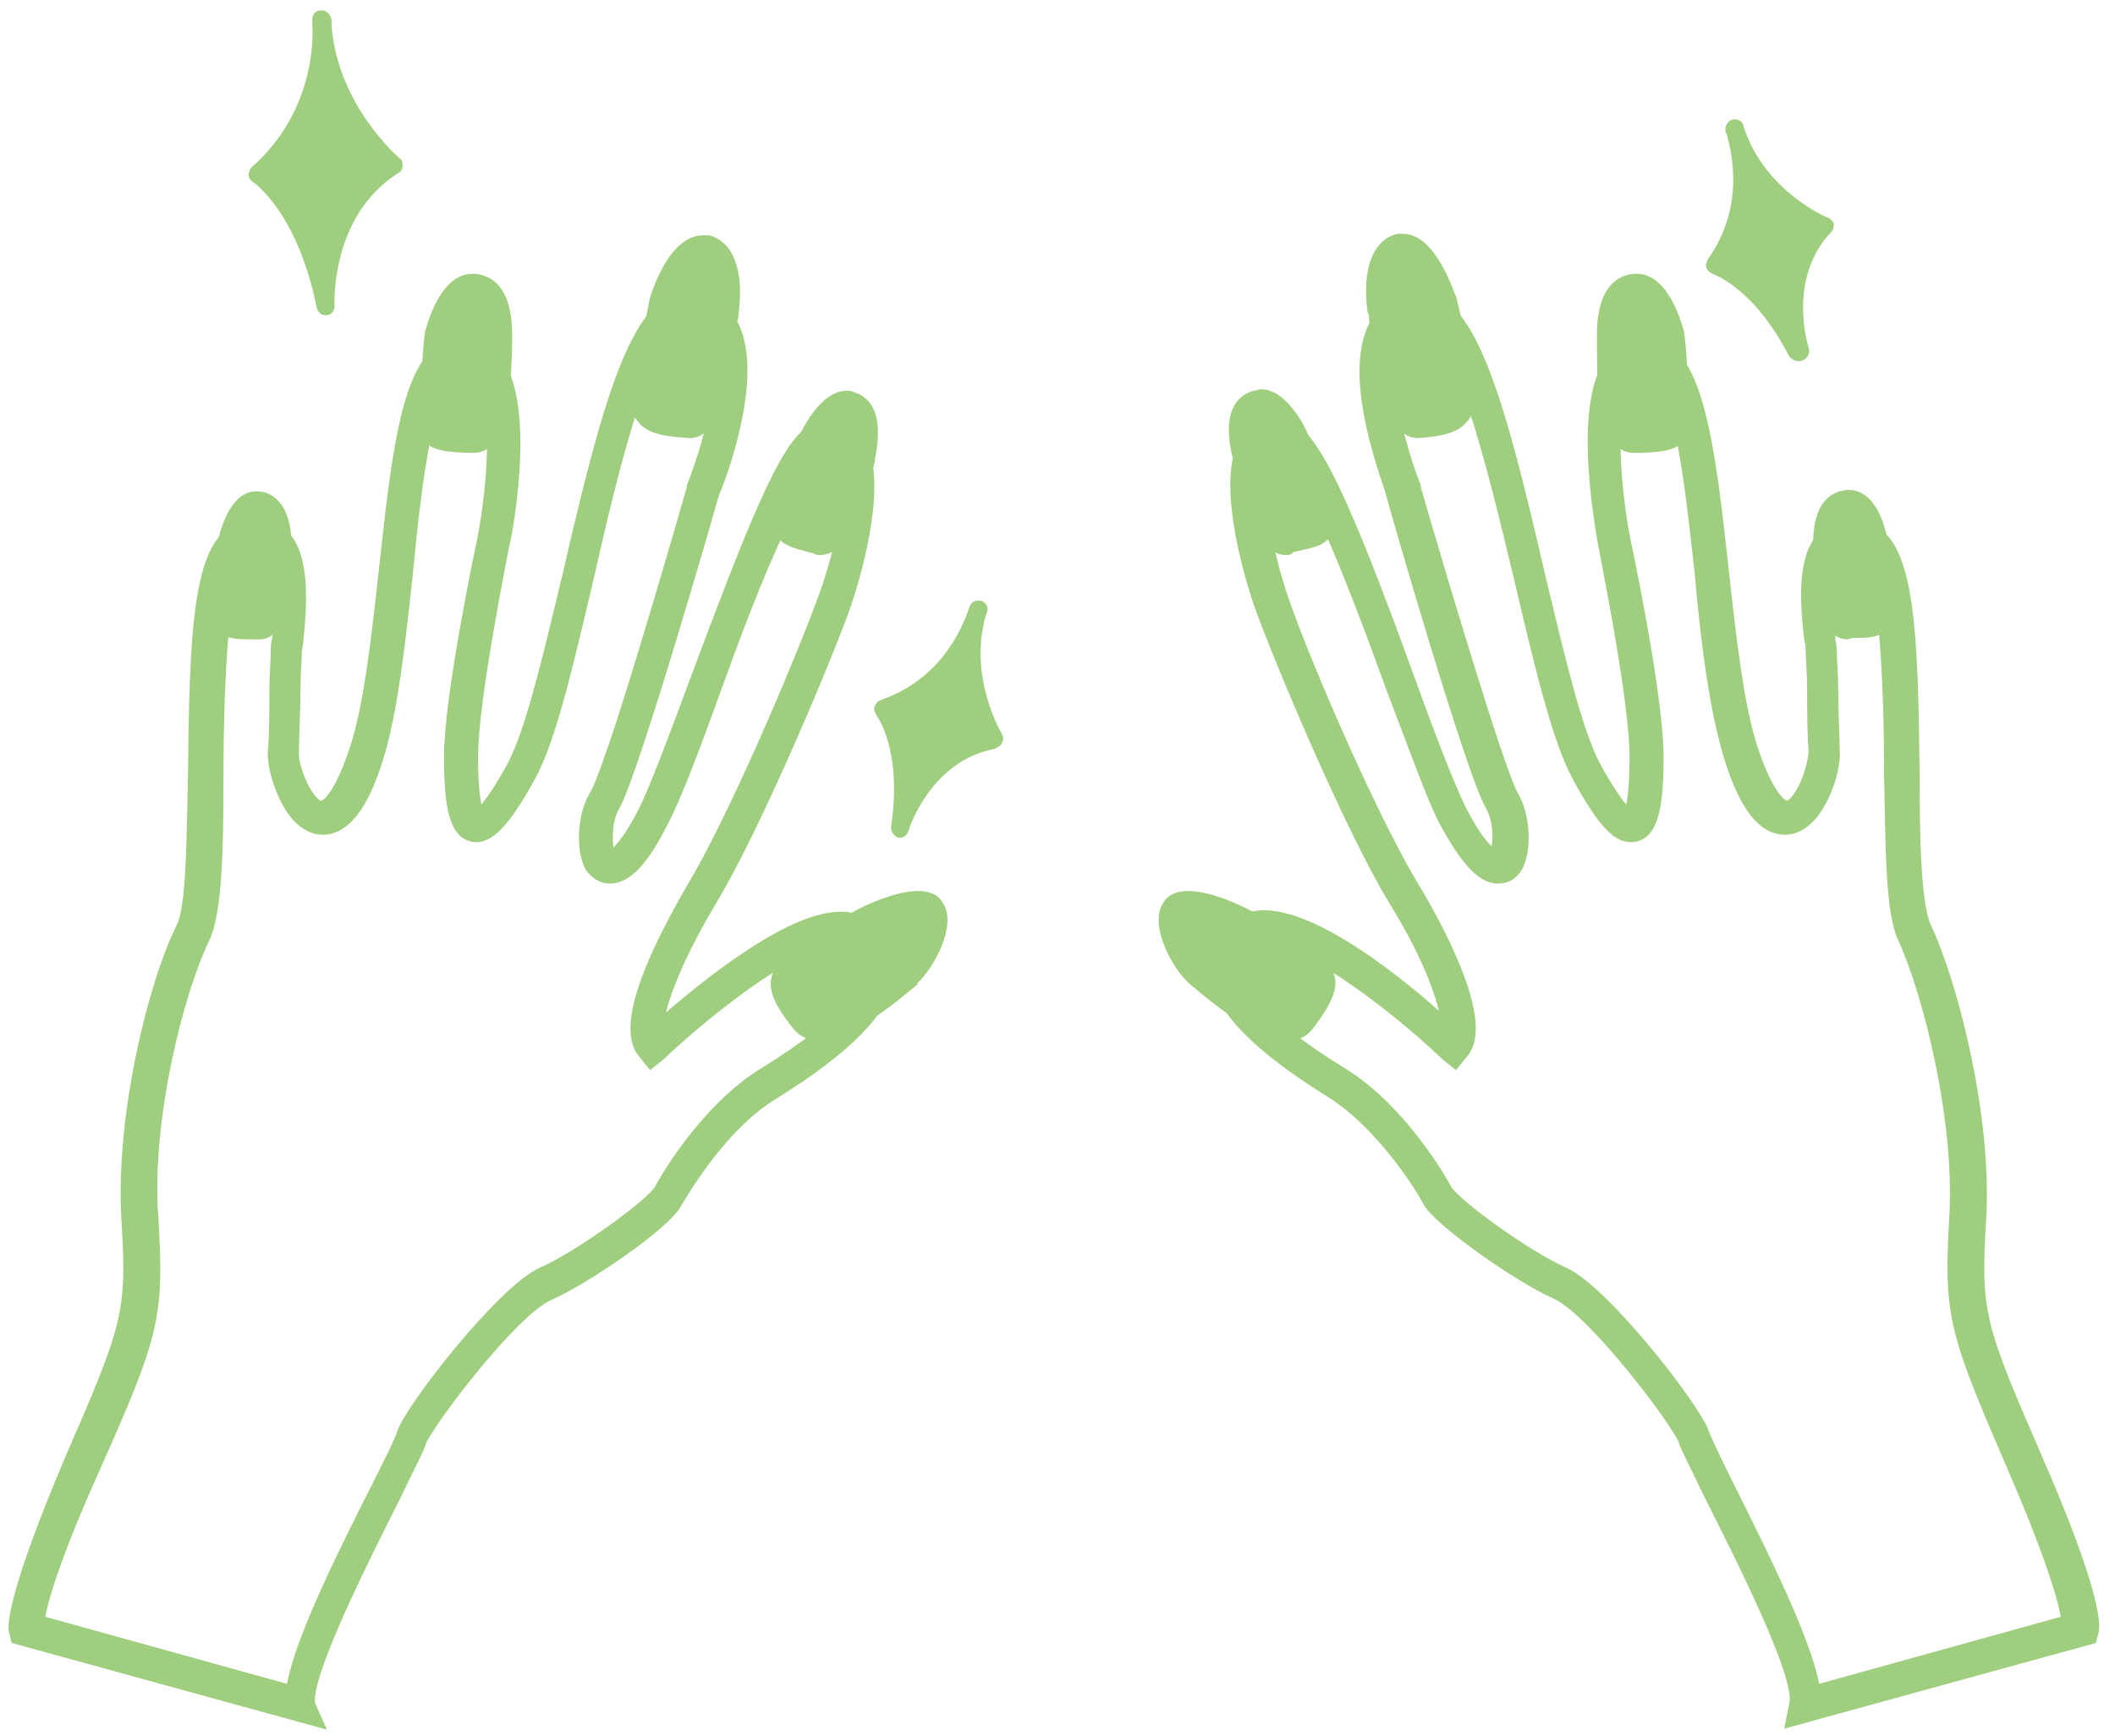 <?xml version="1.0" encoding="utf-8"?>
<!-- Generator: Adobe Illustrator 28.0.0, SVG Export Plug-In . SVG Version: 6.00 Build 0)  -->
<svg version="1.1" id="レイヤー_1" xmlns="http://www.w3.org/2000/svg" xmlns:xlink="http://www.w3.org/1999/xlink" x="0px"
	 y="0px" viewBox="0 0 142.9 117.3" style="enable-background:new 0 0 142.9 117.3;" xml:space="preserve">
<style type="text/css">
	.st0{fill:none;stroke:#9ECE7E;stroke-miterlimit:10;}
	.st1{fill:#9ECE7E;}
</style>
<g>
	<g>
		<path class="st0" d="M1.8,110.1c0,0-0.3-1.7,3.7-11s4.3-10.2,3.9-16.8C9,75.7,11.2,66.9,13,63s-0.7-25.2,3.5-26.5s2.8,5.9,2.8,7.4
			c-0.1,1.3-0.1,5-0.2,6.8c-0.1,2,2.7,9,5.6,0.3s1.6-30.1,7.7-26.6c3,1.7,0.9,12.4,0.9,12.4s-2.2,10.3-2.2,14.3s0.5,7.7,4.1,1
			s6.3-32.5,11.6-31.4s0.7,12.3,0.7,12.3s-5.3,18.7-6.7,21c-1.3,2.3-0.5,8.3,3.3,1.1c2.2-4.2,8.5-24.5,11.1-25.4
			c4.3-1.6,2.7,6.9,1,11.4c-1.6,4.5-6,14.6-8.7,19.2c-2.8,4.6-4.5,9.1-3.4,10.4c0,0,11.2-10.7,14.5-7.4c3.3,3.3-3.1,7.7-6.6,9.9
			s-6.2,6.5-6.8,7.6c-0.6,1.1-5.8,4.8-8.3,6c-2.6,1.1-8.6,8.9-9,10.4c-0.4,1.4-8.1,15-7.5,18.1L1.8,110.1z"/>
		<path class="st0" d="M21.2,116.1l-20-5.5l-0.1-0.4c-0.1-0.3-0.1-2.4,3.7-11.4c4-9.2,4.3-10,3.9-16.5c-0.4-6.9,1.8-15.8,3.7-19.6
			c0.7-1.4,0.7-5.9,0.8-10.3c0.1-9.5,0.3-15.7,3.1-16.6c1.2-0.4,2.2-0.2,2.9,0.6c1.3,1.5,1,4.9,0.8,6.8c0,0.3-0.1,0.6-0.1,0.7
			c0,0.6-0.1,1.6-0.1,2.7c0,1.4-0.1,3.1-0.1,4.1c-0.1,0.8,0.5,2.6,1.3,3.5c0.2,0.2,0.4,0.4,0.7,0.4c0.3,0,1.2-0.3,2.4-3.9
			c1-3,1.5-7.7,2-12.2c0.9-8.1,1.6-15.2,5.1-15.2c0.5,0,1,0.2,1.5,0.5c3.3,1.9,1.5,12,1.2,13.1c0,0.1-2.1,10.3-2.1,14.2
			c0,3.3,0.4,4,0.5,4.1c0.1,0,0.8-0.4,2.4-3.3c1.3-2.4,2.5-7.6,3.8-13c2.6-11.3,4.6-18.7,8-18.7c0.2,0,0.3,0,0.5,0
			c1.1,0.2,1.9,0.9,2.4,1.8c1.8,3.5-1,10.7-1.3,11.3c-0.3,1.1-5.4,18.8-6.7,21.1c-0.5,0.8-0.6,2.3-0.4,3.2c0.1,0.3,0.2,0.4,0.2,0.4
			c0,0,0.8,0,2.4-3.1c0.7-1.4,2-4.8,3.4-8.6c3.7-9.9,6.2-16.4,8-17.1c1.3-0.5,2.3-0.2,2.9,0.7c1.6,2.3,0,8.5-1.1,11.5
			c-1.8,4.8-6.1,14.8-8.8,19.3c-2.7,4.5-3.7,7.6-3.7,9c2.1-1.9,8.7-7.6,12.5-7.6c0.9,0,1.6,0.3,2.1,0.8c0.8,0.8,1.2,1.8,1.1,2.9
			c-0.3,2.3-2.8,4.9-7.8,8c-3.8,2.3-6.5,7.3-6.6,7.4c-0.7,1.4-6.1,5.1-8.6,6.2c-2.5,1.1-8.3,8.8-8.7,10c-0.1,0.4-0.7,1.5-1.7,3.6
			c-2,4-6.2,12.2-5.8,14.2L21.2,116.1z M2.5,109.6l17.3,4.8c0.3-2.8,3-8.4,5.9-14.1c0.8-1.6,1.5-3,1.6-3.4c0.5-1.6,6.7-9.6,9.4-10.8
			c2.5-1.1,7.5-4.7,8-5.7c0.1-0.2,2.9-5.3,7-7.8c5.7-3.5,7-5.8,7.2-7.1c0.1-0.7-0.2-1.3-0.7-1.8c-0.3-0.3-0.7-0.4-1.3-0.4
			c-3.4,0-10.1,5.7-12.4,7.9l-0.5,0.4l-0.4-0.5c-1.9-2.1,2.1-9,3.3-11.1c2.7-4.5,6.9-14.3,8.7-19.1C57.1,37,58,32,57,30.5
			c-0.2-0.3-0.4-0.4-0.7-0.4c-0.2,0-0.5,0.1-0.7,0.2c-0.2,0.1-1,0.7-3.1,5.5C51,39,49.5,43,48.2,46.6c-1.4,3.9-2.7,7.3-3.5,8.8
			c-1.3,2.6-2.4,3.8-3.5,3.8c-0.5,0-0.9-0.3-1.2-0.7c-0.6-1.1-0.5-3.4,0.3-4.7c1.1-1.8,5.1-15.6,6.6-20.8l0-0.1
			c0.8-2,2.7-7.8,1.3-10.3c-0.3-0.6-0.9-1-1.6-1.2c-0.1,0-0.1,0-0.2,0c-2.7,0-5.1,10.2-6.8,17.7c-1.3,5.5-2.5,10.8-3.9,13.3
			c-1.9,3.5-2.9,4-3.5,4c-1.4,0-1.7-2.1-1.7-5.3c0-4,2.1-14,2.2-14.4c0.8-4,1.3-10.7-0.6-11.8c-0.3-0.2-0.7-0.3-0.9-0.3
			c-2.3,0-3.2,7.8-3.8,14.1c-0.5,4.6-1,9.3-2,12.5c-1,3.2-2.2,4.7-3.6,4.7c-0.6,0-1.1-0.3-1.6-0.8c-1-1.1-1.7-3.3-1.6-4.4
			c0.1-1,0.1-2.6,0.1-4c0-1.1,0.1-2.2,0.1-2.8c0-0.2,0-0.5,0.1-0.8c0.2-1.4,0.5-4.7-0.5-5.8c-0.3-0.4-0.8-0.4-1.6-0.2
			c-0.5,0.2-1.4,1-1.8,5.1c-0.3,3-0.4,6.7-0.4,10.3c0,4.9-0.1,9.1-0.9,10.8c-1.8,3.7-4,12.4-3.5,19c0.4,6.7,0.1,7.8-4,17
			C3.2,106,2.6,108.7,2.5,109.6z"/>
	</g>
	<g>
		<path class="st1" d="M15.4,36.6c0,0,0.6-3,2.1-2.9s1.7,2.1,1.7,3.1s0.1,5.8-1.7,5.8c-1.8-0.1-2.3,0-2.3-1.1
			C15.1,40.4,15.3,37.8,15.4,36.6z"/>
		<path class="st1" d="M17.5,43.2l-0.5,0c-1.5,0-2.4-0.1-2.5-1.6c-0.1-1.2,0.1-3.9,0.2-5l0,0c0.1-0.3,0.7-3.4,2.6-3.4
			c0,0,0.1,0,0.1,0c0.8,0,2.3,0.6,2.3,3.7l0,0.1c0,2-0.1,4.7-1.2,5.8C18.3,43,18,43.2,17.5,43.2z M16,36.7c-0.1,1.2-0.3,3.8-0.2,4.7
			c0,0.3,0.1,0.4,0.1,0.4c0.1,0.1,0.7,0.1,1.3,0.1l0.4,0c0.1,0,0.1,0,0.2-0.1c0.3-0.3,0.8-1.4,0.8-4.9l0-0.1c0-1.1-0.2-2.4-1.1-2.5
			l0,0C16.7,34.4,16.2,36,16,36.7z"/>
	</g>
	<g>
		<path class="st1" d="M57.8,62.2c0,0,4.4-2.4,5.4-0.9c0.7,1.1-0.5,3.7-1.6,4.6c-1,0.9-5.9,5.3-7.5,3.2c-1.6-2-1.6-2.8-1.1-3.5
			C53.9,64.4,56.5,63.1,57.8,62.2z"/>
		<path class="st1" d="M55.3,70.3c-0.7,0-1.3-0.3-1.7-0.8c-1.6-2-1.9-3.1-1.1-4.3c0.7-1,2.3-2,3.8-2.8c0.4-0.3,0.9-0.5,1.2-0.7l0,0
			c0.1-0.1,2.7-1.5,4.5-1.5c1,0,1.5,0.4,1.7,0.8c1,1.5-0.6,4.4-1.7,5.4L62,66.5C60.9,67.4,57.6,70.3,55.3,70.3z M58.2,62.8
			c-0.3,0.2-0.8,0.5-1.2,0.7c-1.3,0.8-2.8,1.7-3.4,2.5c-0.2,0.3-0.5,0.8,1,2.8c0.1,0.1,0.3,0.3,0.7,0.3c0.8,0,2.5-0.6,5.8-3.5
			l0.1-0.1c1-0.8,1.9-3.1,1.5-3.8c-0.1-0.2-0.4-0.2-0.7-0.2C60.9,61.4,58.9,62.4,58.2,62.8z"/>
	</g>
	<g>
		<path class="st1" d="M29.2,22.6c0,0,0.8-3.6,2.7-3.5c1.9,0.2,2,2.6,2,3.9c0,1.3,0.2,7.2-2,7.1c-2.2-0.2-2.9-0.1-3-1.5
			C28.9,27.2,29,24,29.2,22.6z"/>
		<path class="st1" d="M32,30.6c0,0-0.1,0-0.1,0l-0.3,0c-2-0.1-3.2-0.2-3.2-2c0-1.3,0.1-4.6,0.3-6.1l0,0c0.1-0.4,1-4,3.2-4
			c0.1,0,0.1,0,0.2,0c1.2,0.1,2.6,1,2.5,4.5c0,0.1,0,0.3,0,0.5C34.5,25.8,34.5,30.6,32,30.6z M29.8,22.7c-0.2,1.4-0.3,4.6-0.3,5.8
			c0,0.7,0,0.7,2.1,0.9l0.3,0c0,0,0,0,0,0c0.5,0,1.3-0.8,1.3-5.9c0-0.2,0-0.4,0-0.6c0.1-2.1-0.4-3.1-1.4-3.2
			C30.8,19.6,30,21.7,29.8,22.7z"/>
	</g>
	<g>
		<path class="st1" d="M44.5,20.2c0,0,1.3-4.3,3.3-3.9c1.8,0.4,1.7,3.1,1.5,4.6c-0.2,1.4-0.7,8.2-2.8,8c-1.7-0.1-3.3-0.3-3.2-1.9
			C43.4,25.5,44.1,21.8,44.5,20.2z"/>
		<path class="st1" d="M46.6,29.6C46.6,29.6,46.5,29.6,46.6,29.6c-1.4-0.1-2.7-0.2-3.4-1c-0.4-0.4-0.5-0.9-0.5-1.5
			c0.1-1.6,0.9-5.4,1.2-6.9l0,0c0.1-0.4,1.3-4.3,3.6-4.3c0.1,0,0.3,0,0.4,0c1.6,0.4,2.4,2.3,2,5.3c0,0.1,0,0.3-0.1,0.5
			C49.4,25.7,48.7,29.6,46.6,29.6z M45.1,20.4c-0.4,1.7-1.1,5.3-1.2,6.7c0,0.4,0.1,0.5,0.2,0.6c0.4,0.5,1.8,0.6,2.5,0.6l0,0
			c0.4,0,1.4-0.7,2-6.9c0-0.2,0-0.4,0.1-0.6c0.1-0.6,0.4-3.6-1-3.9c-0.1,0-0.1,0-0.1,0C46.5,16.9,45.5,19.2,45.1,20.4z"/>
	</g>
	<g>
		<path class="st1" d="M54.6,29.7c0,0,1.4-3.2,2.9-2.7c1.6,0.5,1.2,2.7,0.9,3.8s-1.5,6.5-3.3,6c-1.8-0.5-2.3-0.5-2.1-1.8
			C53.3,33.9,54.2,31,54.6,29.7z"/>
		<path class="st1" d="M55.4,37.5c-0.1,0-0.3,0-0.4-0.1l-0.4-0.1c-1.5-0.4-2.5-0.7-2.2-2.3c0.2-1.3,1.1-4.1,1.6-5.5l0,0
			c0.1-0.3,1.4-3.1,3.2-3.1c0.2,0,0.3,0,0.5,0.1c1,0.3,2.1,1.3,1.4,4.6l0,0.1C58.1,35.5,56.9,37.5,55.4,37.5z M55.2,29.9
			c-0.5,1.3-1.3,4.1-1.5,5.3c0,0.2-0.1,0.5,0,0.5c0.2,0.1,0.6,0.3,1.3,0.4l0.4,0.1c0,0,0.1,0,0.1,0c0.1,0,1.2-0.2,2.4-5.5l0-0.1
			c0.3-1.3,0.5-2.8-0.5-3.1c0,0-0.1,0-0.1,0C56.6,27.6,55.6,29,55.2,29.9z"/>
	</g>
	<g>
		<path class="st0" d="M140.6,110.1c0,0,0.3-1.7-3.7-11s-4.3-10.2-3.9-16.8c0.4-6.6-1.7-15.4-3.6-19.3c-1.9-3.9,0.7-25.2-3.5-26.5
			c-4.2-1.3-2.8,5.9-2.8,7.4c0.1,1.3,0.1,5,0.2,6.8c0.1,2-2.7,9-5.6,0.3c-2.9-8.7-1.6-30.1-7.7-26.6c-3,1.7-0.9,12.4-0.9,12.4
			s2.2,10.3,2.2,14.3s-0.5,7.7-4.1,1c-3.6-6.7-6.3-32.5-11.6-31.4c-5.3,1.1-0.7,12.3-0.7,12.3s5.3,18.7,6.7,21
			c1.3,2.3,0.5,8.3-3.3,1.1c-2.2-4.2-8.5-24.5-11.1-25.4c-4.3-1.6-2.7,6.9-1,11.4s6,14.6,8.7,19.2c2.8,4.6,4.5,9.1,3.4,10.4
			c0,0-11.2-10.7-14.5-7.4c-3.3,3.3,3.1,7.7,6.6,9.9s6.2,6.5,6.8,7.6c0.6,1.1,5.8,4.8,8.3,6c2.6,1.1,8.6,8.9,9,10.4
			c0.4,1.4,8.1,15,7.5,18.1L140.6,110.1z"/>
		<path class="st0" d="M121.2,116.1l0.2-1c0.4-2-3.8-10.2-5.8-14.2c-1-2.1-1.6-3.2-1.7-3.6c-0.4-1.2-6.2-8.9-8.7-10
			c-2.5-1.1-7.9-4.9-8.6-6.2c0-0.1-2.8-5-6.6-7.4c-5-3.1-7.5-5.7-7.8-8c-0.1-1.1,0.2-2,1.1-2.9c0.5-0.5,1.3-0.8,2.1-0.8
			c3.9,0,10.4,5.6,12.5,7.6c0-1.4-0.9-4.5-3.7-9c-2.7-4.5-7-14.5-8.8-19.3c-1.1-3-2.7-9.2-1.1-11.5c0.6-0.9,1.6-1.1,2.9-0.7
			c1.8,0.7,4.4,7.2,8,17.1c1.4,3.9,2.7,7.2,3.4,8.6c1.6,3.1,2.4,3.1,2.4,3.1c0,0,0.1-0.1,0.2-0.4c0.3-0.9,0.1-2.4-0.4-3.2
			c-1.3-2.3-6.4-19.9-6.7-21.1C94,32.7,91.1,25.5,93,22c0.5-1,1.3-1.6,2.4-1.8c0.2,0,0.3,0,0.5,0c3.4,0,5.4,7.4,8,18.7
			c1.3,5.4,2.5,10.6,3.8,13c1.6,2.9,2.3,3.3,2.4,3.3c0.1-0.1,0.5-0.8,0.5-4.1c0-3.9-2.1-14.1-2.1-14.2c-0.2-1.1-2.1-11.2,1.2-13.1
			c0.5-0.3,1.1-0.5,1.5-0.5c3.4,0,4.2,7,5.1,15.2c0.5,4.5,1,9.2,2,12.2c1.2,3.6,2.2,3.9,2.4,3.9c0.3,0,0.5-0.2,0.7-0.4
			c0.8-0.9,1.3-2.7,1.3-3.5c-0.1-1-0.1-2.6-0.1-4.1c0-1.1-0.1-2.2-0.1-2.7c0-0.2,0-0.4-0.1-0.7c-0.2-1.8-0.6-5.3,0.8-6.8
			c0.7-0.7,1.7-0.9,2.9-0.6c2.8,0.9,3,7.1,3.1,16.6c0,4.3,0.1,8.8,0.8,10.3c1.8,3.8,4.1,12.8,3.7,19.6c-0.4,6.5-0.1,7.3,3.9,16.5
			c3.9,9,3.8,11,3.7,11.4l-0.1,0.4L121.2,116.1z M85.4,63.3c-0.5,0-1,0.1-1.3,0.4c-0.6,0.6-0.8,1.2-0.7,1.8c0.1,1.3,1.5,3.6,7.2,7.1
			c4.1,2.5,6.9,7.6,7,7.8c0.5,1,5.5,4.6,8,5.7c2.7,1.2,8.9,9.2,9.4,10.8c0.1,0.3,0.8,1.8,1.6,3.4c2.8,5.6,5.6,11.3,5.9,14.1
			l17.3-4.8c-0.1-0.9-0.7-3.6-3.6-10.3c-4-9.3-4.4-10.3-4-17c0.4-6.7-1.8-15.3-3.5-19c-0.8-1.7-0.8-5.9-0.9-10.8
			c0-3.6-0.1-7.3-0.4-10.3c-0.5-4.1-1.4-5-1.8-5.1c-0.7-0.2-1.2-0.2-1.6,0.2c-1,1.1-0.6,4.4-0.5,5.8c0,0.3,0.1,0.6,0.1,0.8
			c0,0.6,0.1,1.7,0.1,2.8c0,1.4,0.1,3,0.1,4c0.1,1.2-0.6,3.3-1.6,4.4c-0.5,0.5-1,0.8-1.6,0.8c-1.4,0-2.6-1.5-3.6-4.7
			c-1-3.2-1.6-7.9-2-12.5c-0.7-6.3-1.5-14.1-3.8-14.1c-0.3,0-0.6,0.1-0.9,0.3c-1.9,1.1-1.4,7.8-0.6,11.8c0.1,0.4,2.2,10.4,2.2,14.4
			c0,3.2-0.3,5.3-1.7,5.3c-0.7,0-1.6-0.5-3.5-4c-1.4-2.6-2.6-7.8-3.9-13.3c-1.8-7.5-4.2-17.7-6.8-17.7c-0.1,0-0.1,0-0.2,0
			c-0.7,0.2-1.3,0.5-1.6,1.2c-1.3,2.5,0.5,8.3,1.3,10.3l0,0.1c1.5,5.2,5.6,19,6.6,20.8c0.8,1.3,0.9,3.6,0.3,4.7
			c-0.3,0.5-0.7,0.7-1.2,0.7h0c-1,0-2.1-1.2-3.5-3.8c-0.8-1.5-2-4.9-3.5-8.8C92.9,43,91.4,39,90,35.8c-2.1-4.8-2.9-5.5-3.1-5.5
			c-0.3-0.1-0.5-0.2-0.7-0.2c-0.3,0-0.5,0.1-0.7,0.4c-1,1.5-0.2,6.5,1.2,10.4c1.7,4.8,6,14.6,8.7,19.1c1.3,2.1,5.2,9.1,3.3,11.1
			l-0.4,0.5l-0.5-0.4C95.5,69,88.8,63.3,85.4,63.3z"/>
	</g>
	<g>
		<path class="st1" d="M127,36.6c0,0-0.6-3-2.1-2.9c-1.5,0.1-1.7,2.1-1.7,3.1c0,1-0.1,5.8,1.7,5.8c1.8-0.1,2.3,0,2.3-1.1
			S127.1,37.8,127,36.6z"/>
		<path class="st1" d="M124.8,43.2c-0.4,0-0.8-0.2-1.1-0.5c-1.1-1.1-1.2-3.8-1.2-5.8l0-0.1c0-3.1,1.4-3.6,2.3-3.7c0,0,0.1,0,0.1,0
			c2,0,2.6,3,2.6,3.4l0,0c0.1,1.1,0.3,3.8,0.2,5c-0.1,1.6-1.1,1.6-2.5,1.6L124.8,43.2z M124.9,34.4L124.9,34.4
			c-0.9,0-1.1,1.4-1.1,2.5l0,0.1c0,3.5,0.5,4.6,0.8,4.9c0.1,0.1,0.2,0.1,0.2,0.1l0.4,0c0.5,0,1.2,0,1.3-0.1l0,0c0,0,0-0.1,0.1-0.4
			c0.1-1-0.1-3.5-0.2-4.7C126.2,36,125.7,34.4,124.9,34.4z"/>
	</g>
	<g>
		<path class="st1" d="M84.5,62.2c0,0-4.4-2.4-5.4-0.9c-0.7,1.1,0.5,3.7,1.6,4.6c1,0.9,5.9,5.3,7.5,3.2c1.6-2,1.6-2.8,1.1-3.5
			C88.5,64.4,85.9,63.1,84.5,62.2z"/>
		<path class="st1" d="M87.1,70.3L87.1,70.3c-2.3,0-5.6-2.9-6.7-3.8l-0.1-0.1c-1.1-1-2.7-3.9-1.7-5.4c0.2-0.4,0.7-0.8,1.7-0.8
			c1.8,0,4.4,1.4,4.5,1.5l0,0c0.3,0.2,0.7,0.5,1.2,0.7c1.4,0.9,3.1,1.8,3.8,2.8c0.8,1.1,0.5,2.2-1.1,4.3
			C88.3,70,87.8,70.3,87.1,70.3z M80.3,61.4c-0.2,0-0.6,0-0.7,0.2c-0.5,0.7,0.5,2.9,1.5,3.8l0.1,0.1c3.3,2.9,5,3.5,5.8,3.5h0
			c0.4,0,0.6-0.2,0.7-0.3c1.6-2,1.3-2.4,1-2.8c-0.6-0.8-2.1-1.7-3.4-2.5c-0.4-0.3-0.9-0.5-1.2-0.7C83.5,62.4,81.5,61.4,80.3,61.4z"
			/>
	</g>
	<g>
		<path class="st1" d="M113.2,22.6c0,0-0.8-3.6-2.7-3.5c-1.9,0.2-2,2.6-2,3.9c0,1.3-0.2,7.2,2,7.1c2.2-0.2,2.9-0.1,3-1.5
			C113.5,27.2,113.4,24,113.2,22.6z"/>
		<path class="st1" d="M110.4,30.6L110.4,30.6c-2.5,0-2.5-4.8-2.5-7.1c0-0.2,0-0.4,0-0.5c-0.1-3.5,1.3-4.4,2.5-4.5
			c0.1,0,0.1,0,0.2,0c2.2,0,3.1,3.6,3.2,4l0,0c0.2,1.5,0.3,4.7,0.3,6.1c-0.1,1.8-1.3,1.9-3.2,2l-0.3,0
			C110.5,30.6,110.5,30.6,110.4,30.6z M110.6,19.7C110.6,19.7,110.6,19.7,110.6,19.7c-1.1,0.1-1.5,1.2-1.5,3.2c0,0.1,0,0.3,0,0.6
			c0,5.1,0.8,5.9,1.3,5.9h0c0,0,0,0,0,0l0.3,0c2-0.1,2-0.2,2.1-0.9c0-1.3-0.1-4.4-0.3-5.8C112.4,21.7,111.6,19.7,110.6,19.7z"/>
	</g>
	<g>
		<path class="st1" d="M97.8,20.2c0,0-1.3-4.3-3.3-3.9c-1.8,0.4-1.7,3.1-1.5,4.6c0.2,1.4,0.7,8.2,2.8,8c1.7-0.1,3.3-0.3,3.2-1.9
			C99,25.5,98.2,21.8,97.8,20.2z"/>
		<path class="st1" d="M95.8,29.6L95.8,29.6c-2.1,0-2.8-3.9-3.3-8c0-0.2,0-0.4-0.1-0.5c-0.4-3,0.4-4.9,2-5.3c0.1,0,0.3,0,0.4,0
			c2.2,0,3.4,3.9,3.6,4.3l0,0c0.4,1.5,1.1,5.3,1.2,6.9c0,0.6-0.1,1.1-0.5,1.5C98.5,29.3,97.2,29.5,95.8,29.6
			C95.9,29.6,95.8,29.6,95.8,29.6z M94.9,16.9c0,0-0.1,0-0.1,0c-1.4,0.3-1.1,3.3-1,3.9c0,0.1,0,0.3,0.1,0.6c0.7,6.3,1.7,6.9,2,6.9
			l0,0c0.7,0,2-0.1,2.5-0.6c0.1-0.1,0.2-0.3,0.2-0.6c-0.1-1.4-0.8-5-1.2-6.7C96.9,19.2,95.9,16.9,94.9,16.9z"/>
	</g>
	<g>
		<path class="st1" d="M87.7,29.7c0,0-1.4-3.2-2.9-2.7c-1.6,0.5-1.2,2.7-0.9,3.8c0.3,1.1,1.5,6.5,3.3,6c1.8-0.5,2.3-0.5,2.1-1.8
			C89.1,33.9,88.2,31,87.7,29.7z"/>
		<path class="st1" d="M86.9,37.5L86.9,37.5c-1.5,0-2.6-2-3.6-6.4l0-0.1c-0.8-3.2,0.3-4.3,1.4-4.6c0.2,0,0.3-0.1,0.5-0.1
			c1.8,0,3.1,2.8,3.2,3.1l0,0c0.5,1.4,1.4,4.2,1.6,5.5c0.3,1.7-0.7,2-2.2,2.3l-0.4,0.1C87.2,37.5,87.1,37.5,86.9,37.5z M85.1,27.6
			c0,0-0.1,0-0.1,0c-0.9,0.3-0.8,1.8-0.5,3.1l0,0.1c1.2,5.3,2.3,5.5,2.4,5.5l0,0c0,0,0.1,0,0.1,0l0.4-0.1c0.6-0.2,1.1-0.3,1.3-0.4
			c0.1-0.1,0-0.3,0-0.5c-0.2-1.1-1.1-3.9-1.5-5.3C86.7,29,85.8,27.6,85.1,27.6z"/>
	</g>
	<g>
		<path class="st1" d="M21.7,1.4c0,0,0.6,6.2-4.3,10.4c0,0,3.2,2,4.6,8.9c0,0-0.4-6.5,4.6-9.6C26.6,11.1,22,7.3,21.7,1.4z"/>
		<path class="st1" d="M22,21.3c-0.3,0-0.5-0.2-0.6-0.5c-1.3-6.5-4.3-8.5-4.3-8.5c-0.2-0.1-0.3-0.3-0.3-0.5c0-0.2,0.1-0.4,0.2-0.5
			c4-3.5,4.2-8.2,4.1-9.6c0-0.1,0-0.2,0-0.4c0-0.3,0.2-0.6,0.6-0.6c0.3,0,0.6,0.2,0.7,0.6c0,0,0,0.1,0,0.4c0.4,5.4,4.5,8.9,4.6,9
			c0.2,0.1,0.2,0.3,0.2,0.5c0,0.2-0.1,0.4-0.3,0.5c-4.6,2.9-4.3,8.9-4.3,9C22.6,21,22.4,21.3,22,21.3C22,21.3,22,21.3,22,21.3z
			 M18.3,11.8c0.8,0.7,2.3,2.4,3.4,5.5c0.5-2,1.5-4.5,3.9-6.3C24.7,10.2,23,8.2,22,5.5C21.5,7.4,20.4,9.8,18.3,11.8z"/>
	</g>
	<g>
		<path class="st1" d="M66,41.2c0,0-1.2,4.8-6.3,6.6c0,0,2,2.5,1.1,8.1c0,0,1.5-5,6.3-5.9C67.1,50,64.6,45.8,66,41.2z"/>
		<path class="st1" d="M60.8,56.6c0,0-0.1,0-0.1,0c-0.3-0.1-0.5-0.4-0.5-0.7c0.8-5.3-1-7.6-1-7.6c-0.1-0.2-0.2-0.4-0.1-0.6
			c0.1-0.2,0.2-0.3,0.4-0.4c4.1-1.4,5.5-4.9,5.9-6c0-0.1,0.1-0.2,0.1-0.3c0.1-0.3,0.4-0.5,0.8-0.4c0.3,0.1,0.5,0.4,0.4,0.7
			c0,0,0,0.1-0.1,0.3c-1.2,4.2,1.1,8,1.1,8c0.1,0.2,0.1,0.4,0,0.6c-0.1,0.2-0.3,0.3-0.5,0.4c-4.3,0.8-5.8,5.4-5.8,5.5
			C61.3,56.4,61.1,56.6,60.8,56.6z M60.6,48.2c0.4,0.8,1,2.4,1,4.8c0.9-1.3,2.4-2.7,4.5-3.4c-0.4-1-1.1-2.8-1.2-4.9
			C64,46,62.6,47.3,60.6,48.2z"/>
	</g>
	<g>
		<path class="st1" d="M117.2,8.8c0,0,1.8,4.7-1.3,9.1c0,0,3,0.9,5.6,5.9c0,0-1.7-5,1.7-8.5C123.2,15.3,118.6,13.4,117.2,8.8z"/>
		<path class="st1" d="M121.5,24.4c-0.2,0-0.4-0.1-0.6-0.3c-2.4-4.7-5.2-5.6-5.2-5.6c-0.2-0.1-0.3-0.2-0.4-0.4
			c-0.1-0.2,0-0.4,0.1-0.6c2.5-3.5,1.6-7.2,1.3-8.3c0-0.1-0.1-0.2-0.1-0.3c-0.1-0.3,0.1-0.7,0.4-0.8c0.3-0.1,0.7,0,0.8,0.4
			c0,0,0,0.1,0.1,0.3c1.4,4.1,5.5,5.9,5.6,5.9c0.2,0.1,0.3,0.2,0.4,0.4c0,0.2,0,0.4-0.2,0.6c-3,3.2-1.5,7.8-1.5,7.8
			c0.1,0.3,0,0.6-0.3,0.8C121.7,24.4,121.6,24.4,121.5,24.4z M116.8,17.6c0.8,0.4,2.2,1.4,3.6,3.3c0-1.6,0.3-3.6,1.7-5.4
			c-0.9-0.5-2.5-1.6-3.9-3.3C118.3,13.8,118,15.7,116.8,17.6z"/>
	</g>
</g>
</svg>
